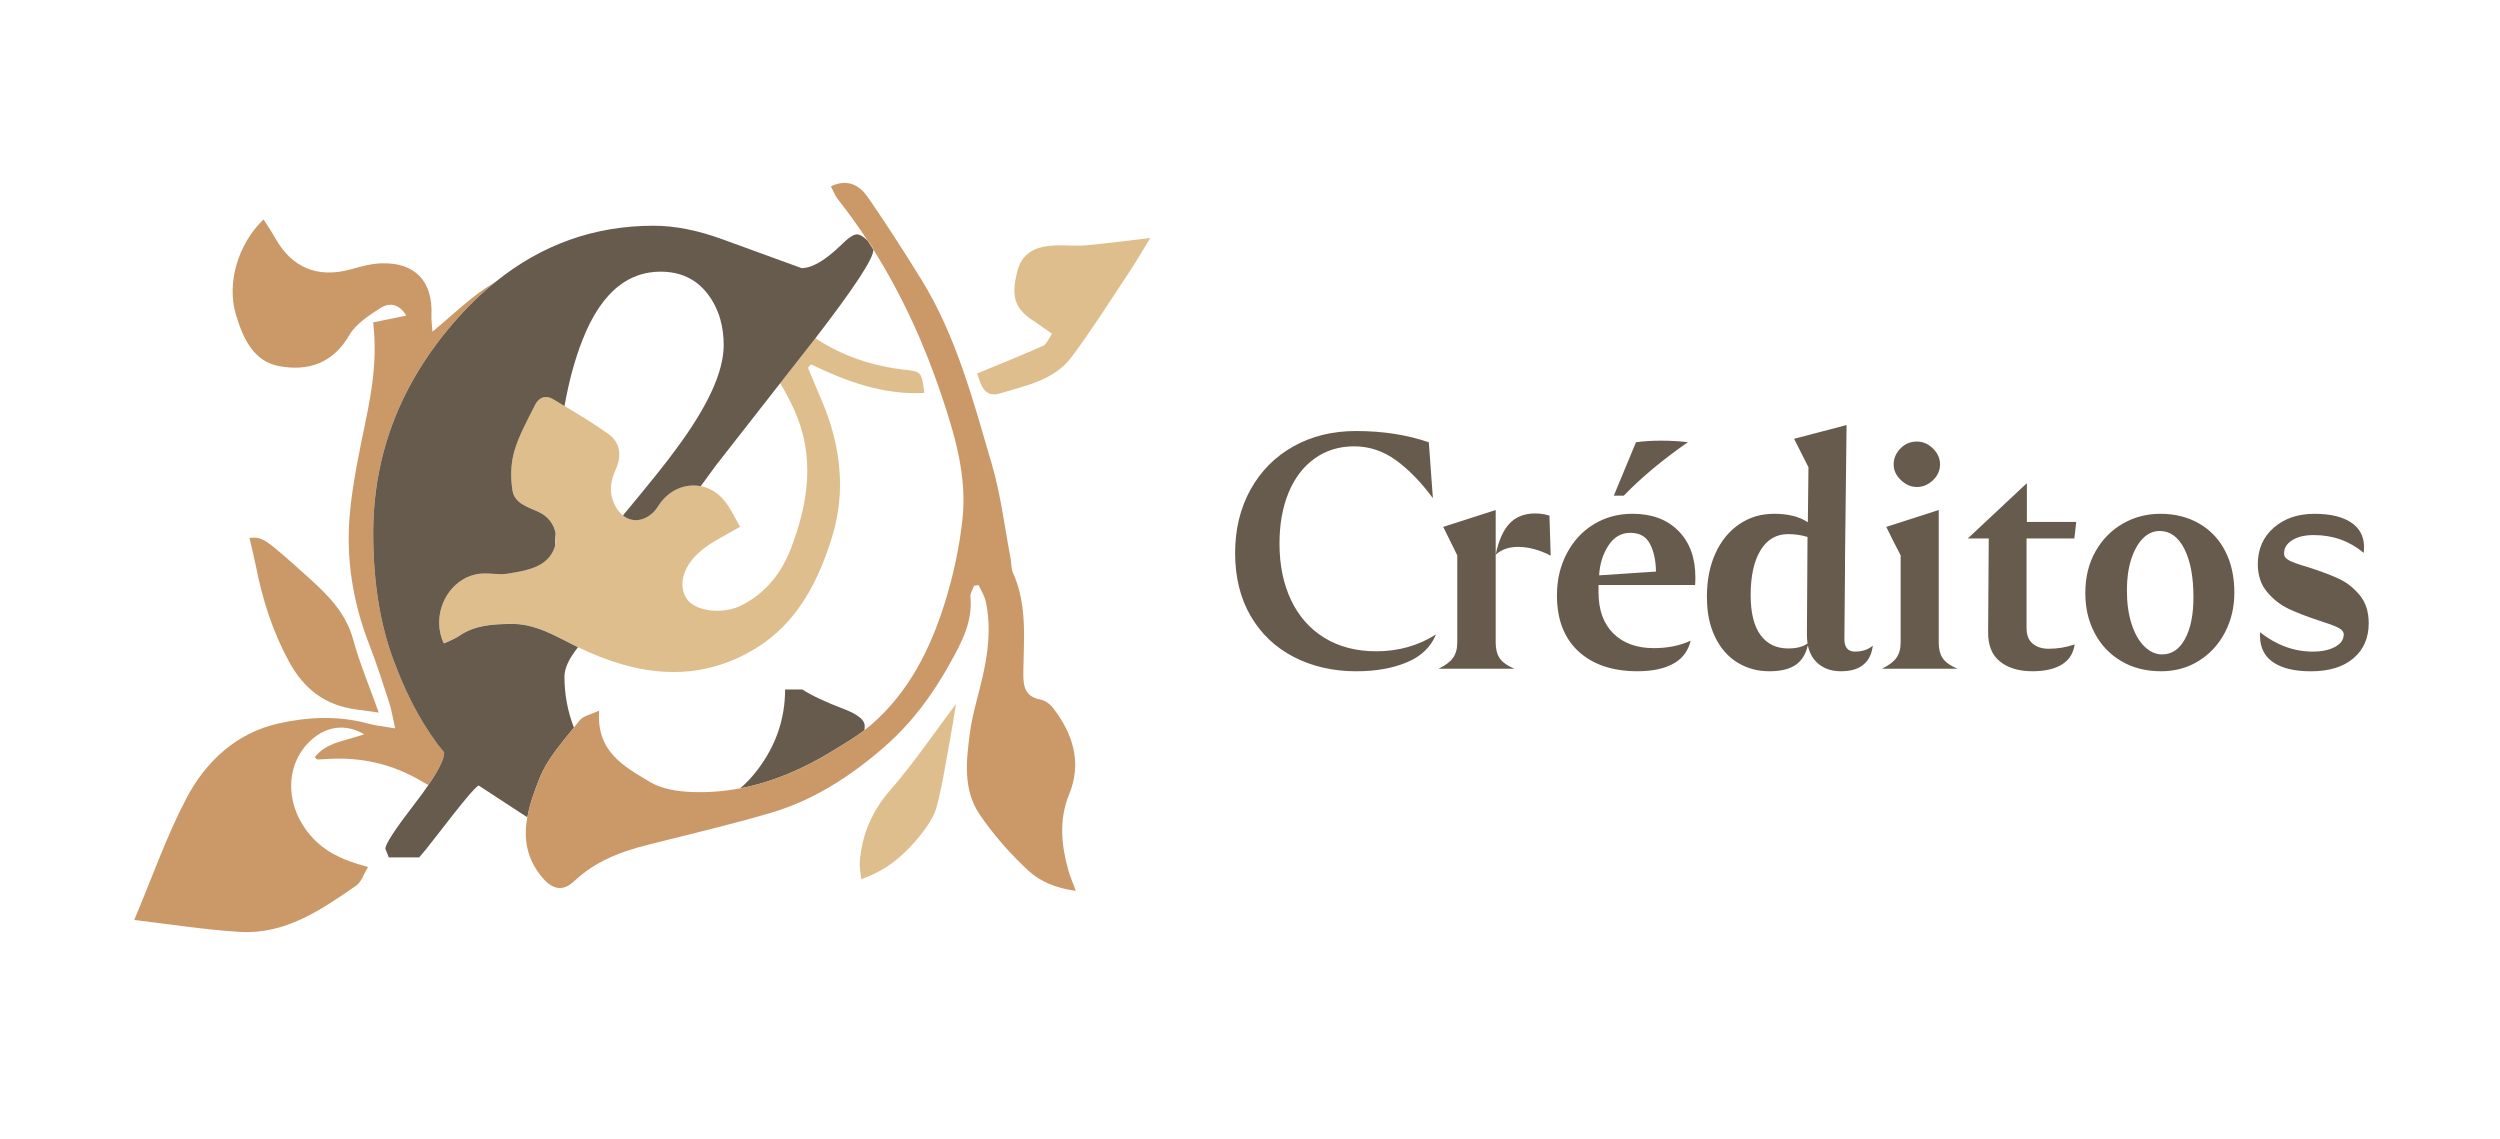 <?xml version="1.0" encoding="UTF-8"?>
<svg xmlns="http://www.w3.org/2000/svg" id="Capa_1" data-name="Capa 1" viewBox="0 0 1617.58 736.81">
  <defs>
    <style>
      .cls-1 {
        fill: #cb9867;
      }

      .cls-2 {
        fill: #debe8c;
      }

      .cls-3 {
        fill: #675b4e;
      }
    </style>
  </defs>
  <path class="cls-3" d="m1495.23,434.35c11.73,0,20.89-2.79,27.49-8.39,6.6-5.59,9.91-13.17,9.91-22.74,0-7.41-1.96-13.48-5.86-18.19-3.91-4.72-8.43-8.25-13.54-10.61-5.12-2.36-11.66-4.82-19.61-7.38-5.66-1.62-9.7-3.03-12.13-4.25-2.43-1.21-3.64-2.76-3.64-4.65,0-3.5,1.75-6.37,5.26-8.59,3.5-2.22,8.15-3.34,13.95-3.34,12.4,0,23.18,3.84,32.35,11.52.13-.94.2-2.36.2-4.25-.14-6.74-3-11.93-8.59-15.57-5.59-3.64-13.44-5.46-23.55-5.46-10.65,0-19.41,3-26.28,9-6.87,6-10.31,13.85-10.31,23.55,0,7.28,2.02,13.31,6.06,18.09,4.04,4.79,8.72,8.43,14.05,10.92,5.32,2.5,11.89,5.02,19.71,7.58,5.52,1.75,9.53,3.23,12.03,4.45,2.49,1.21,3.74,2.7,3.74,4.45,0,3.37-1.89,6.06-5.66,8.09-3.78,2.02-8.56,3.03-14.35,3.03-12.13,0-23.52-4.18-34.17-12.53v2.63c.13,7.55,3.06,13.21,8.79,16.98,5.73,3.78,13.78,5.66,24.16,5.66m-96.23-10.92c-4.18,0-8.02-1.72-11.52-5.16-3.51-3.44-6.27-8.29-8.29-14.56-2.02-6.27-3.03-13.51-3.03-21.73,0-7.68.94-14.42,2.83-20.22,1.89-5.79,4.41-10.27,7.58-13.44,3.17-3.17,6.77-4.75,10.82-4.75,6.74,0,12.06,3.88,15.97,11.62,3.91,7.75,5.86,18.16,5.86,31.23,0,11.32-1.82,20.32-5.46,26.99s-8.56,10.01-14.76,10.01m-.81,10.92c9.16,0,17.35-2.26,24.56-6.77,7.21-4.51,12.84-10.65,16.88-18.4,4.04-7.75,6.06-16.34,6.06-25.78,0-10.24-1.99-19.21-5.96-26.89-3.98-7.68-9.6-13.61-16.88-17.79-7.28-4.18-15.64-6.27-25.07-6.27-8.76,0-16.85,2.12-24.26,6.37-7.41,4.25-13.31,10.24-17.69,17.99-4.38,7.75-6.57,16.68-6.57,26.79s2.02,18.4,6.06,26.08c4.04,7.68,9.77,13.72,17.18,18.09,7.41,4.38,15.97,6.57,25.67,6.57m-83.09,0c7.95,0,14.28-1.45,19-4.35,4.72-2.9,7.48-7.24,8.29-13.04-5.39,1.89-10.99,2.83-16.78,2.83-4.31,0-7.78-1.11-10.41-3.34-2.63-2.22-3.94-5.56-3.94-10.01v-58.02h30.93l1.21-10.71h-31.94v-25.07l-38.21,35.78h13.54l-.4,60.45c-.14,8.49,2.39,14.86,7.58,19.1,5.19,4.25,12.23,6.37,21.13,6.37m-74.83-119.21c3.9,0,7.37-1.46,10.42-4.38,3.05-2.92,4.58-6.33,4.58-10.23s-1.53-7.33-4.58-10.32c-3.05-2.99-6.53-4.48-10.42-4.48-4.16,0-7.69,1.49-10.62,4.48-2.92,2.99-4.38,6.43-4.38,10.32s1.56,7.15,4.67,10.13c3.11,2.99,6.56,4.48,10.32,4.48m-22.61,117.59h48.92c-4.72-2.02-7.92-4.31-9.6-6.87-1.69-2.56-2.53-5.93-2.53-10.11v-85.72l-33.96,10.92c3.37,6.87,6.47,13.01,9.3,18.4v56.4c0,4.04-.91,7.35-2.73,9.91-1.82,2.56-4.95,4.92-9.4,7.08m-60.65-13.14c-7.68,0-13.65-2.9-17.89-8.69-4.25-5.79-6.37-14.42-6.37-25.88,0-12.26,2.12-21.9,6.37-28.91,4.25-7.01,10.21-10.51,17.89-10.51,4.18,0,8.35.61,12.53,1.82l-.4,63.28c0,1.35.13,3.23.4,5.66-2.97,2.16-7.15,3.23-12.53,3.23m43.26,2.02c-4.58,0-6.87-2.69-6.87-8.09,0-6.6.13-21.63.4-45.08v-6.67l1.01-86.73-33.96,8.9c2.02,4.04,5.12,10.18,9.3,18.4l-.4,35.58c-5.53-3.64-12.74-5.46-21.63-5.46s-16.04,2.22-22.64,6.67c-6.61,4.45-11.76,10.71-15.47,18.8-3.71,8.09-5.56,17.46-5.56,28.1s1.75,18.8,5.26,26.08c3.5,7.28,8.32,12.81,14.45,16.58,6.13,3.78,13.04,5.66,20.72,5.66,7.28,0,12.9-1.35,16.88-4.04,3.97-2.69,6.64-6.94,7.99-12.74,1.08,5.26,3.5,9.37,7.28,12.33,3.77,2.96,8.49,4.45,14.15,4.45,6.6,0,11.59-1.55,14.96-4.65,3.1-2.69,4.98-6.67,5.66-11.93-2.97,2.56-6.81,3.84-11.52,3.84m-156.07-100.88h6.47c11.32-11.73,25.13-23.25,41.44-34.57-5.12-.67-10.99-1.01-17.59-1.01-5.93,0-11.26.34-15.97,1.01l-14.35,34.57Zm-9.5,51.55c.4-7.28,2.39-13.68,5.96-19.21,3.57-5.53,8.32-8.29,14.25-8.29s10.14,2.36,12.64,7.08c2.49,4.72,3.81,10.71,3.94,17.99l-36.79,2.43Zm24.87,62.06c10.24,0,18.4-1.89,24.46-5.66,5.12-3.23,8.42-7.95,9.91-14.15-6.87,3.23-14.83,4.85-23.86,4.85-11.05,0-19.78-3.17-26.18-9.5-6.4-6.33-9.6-15.23-9.6-26.69v-4.65h62.47c.13-1.08.2-2.76.2-5.05,0-12.53-3.64-22.51-10.92-29.92-7.28-7.41-17.18-11.12-29.72-11.12-9.3,0-17.66,2.26-25.07,6.77-7.41,4.52-13.24,10.82-17.49,18.9-4.25,8.09-6.37,17.12-6.37,27.09,0,15.64,4.65,27.73,13.95,36.29,9.3,8.56,22.04,12.84,38.21,12.84m-56.2-74.8l-.81-25.88c-2.83-.94-5.93-1.42-9.3-1.42-6.87,0-12.37,2.16-16.48,6.47-4.11,4.31-7.11,11.05-9,20.22,3.77-3.37,8.56-5.05,14.35-5.05,6.87,0,13.95,1.89,21.23,5.66m-72.58,73.18h49.13c-4.72-2.02-7.92-4.31-9.6-6.87-1.69-2.56-2.53-5.93-2.53-10.11v-85.72l-33.96,10.92,9.1,18.4v56.4c0,4.04-.91,7.35-2.73,9.91-1.82,2.56-4.95,4.92-9.4,7.08m-52.97,1.62c12.4,0,23.21-1.92,32.45-5.76,9.23-3.84,15.53-9.87,18.9-18.09-11.46,7.28-24.33,10.92-38.61,10.92-12.94,0-24.13-2.9-33.56-8.69-9.44-5.79-16.65-13.95-21.63-24.46-4.99-10.51-7.48-22.71-7.48-36.59,0-12.4,1.95-23.35,5.86-32.85,3.91-9.5,9.53-16.88,16.88-22.14,7.34-5.26,15.87-7.88,25.57-7.88s18.9,3.03,27.19,9.1c8.29,6.06,16.2,14.22,23.75,24.46l-2.63-36.19c-14.15-4.85-29.85-7.28-47.1-7.28-15.23,0-28.78,3.34-40.63,10.01-11.86,6.67-21.09,16.01-27.7,28-6.61,12-9.91,25.67-9.91,41.04s3.37,29.21,10.11,40.74c6.74,11.52,16.07,20.35,28,26.48,11.93,6.13,25.44,9.2,40.53,9.2"></path>
  <path class="cls-3" d="m546.61,459c-12.69-4.85-21.83-9.14-27.43-12.88h-11.2c0,19.03-5.97,36.39-17.91,52.07-3.5,4.57-7.22,8.53-11.16,11.91,21.13-4.01,40.97-12.68,59.86-24.23,6.97-4.26,14.1-8.46,20.58-13.39.09-.95.14-1.9.14-2.85,0-3.73-4.3-7.28-12.88-10.64"></path>
  <path class="cls-1" d="m256.04,430.84c-9.71-24.29-14.56-52.89-14.56-85.78,0-50.46,17.16-95.68,51.51-135.67,8.78-10.24,17.98-19.23,27.59-26.99-2.15,1.29-4.3,2.65-6.44,4.07-11.41,7.6-21.35,17.4-34.32,28.14-.35-5.24-.79-7.88-.66-10.49,1.06-21.99-10.43-34.38-32.28-33.75-6.55.19-13.16,2-19.54,3.8-21.66,6.12-38.57-.79-49.46-20.46-2.18-3.93-4.78-7.63-7.37-11.74-16.54,15.94-24.03,41.18-17.81,61.76,4.49,14.86,11.09,30.19,28.25,33.24,18.46,3.28,34.47-1.83,45.04-20.08,4.24-7.32,12.65-12.72,20.1-17.55,5.96-3.86,12.38-2.66,16.77,4.89-7.92,1.62-14.8,3.03-21.41,4.38,2.69,22.94-.58,43.04-4.73,63.2-4.14,20.08-8.51,40.27-10.37,60.64-2.64,28.9,1.94,57.19,12.51,84.44,4.84,12.46,8.91,25.23,13.05,37.95,1.52,4.67,2.23,9.61,3.76,16.45-7.48-1.3-12.62-1.78-17.53-3.12-19.39-5.29-39.22-4.28-58.09-.03-27.1,6.12-46.96,24.57-59.47,48.44-12.86,24.53-22.05,50.98-33.74,78.68,22.79,2.66,45.36,6.28,68.07,7.71,29.55,1.86,52.84-14.19,75.69-30.07,3.2-2.22,4.57-7.06,7.55-11.94-16.89-4.39-29.82-10.41-39.36-22.99-15.45-20.36-13.12-45.41,3-59.53,9.82-8.6,22.02-10.3,33.82-3.33-11.78,4.29-24.3,4.97-31.96,14.81,1.04.94,1.37,1.48,1.69,1.48,1.89-.02,3.77-.14,5.66-.27,22.55-1.53,43.21,3.11,62.95,15.04,1.04.63,2.11,1.22,3.16,1.82,6.84-9.96,10.28-17.01,10.28-21.14-12.32-14.94-22.77-33.63-31.35-56.06"></path>
  <path class="cls-2" d="m598.1,254.25c-1.77-13.5-1.91-13.82-12.45-14.98-21.01-2.32-40.52-8.83-58.08-20.46,0,0,0,0,0,0-7.63,9.73-15.22,19.43-22.8,29.11,3.29,5.4,6.32,11.11,9.06,17.14,13.6,29.96,9.36,59.71-1.82,89.18-6.14,16.2-16.19,29.19-31.94,37.32-12.05,6.22-30.12,4.24-35.74-4.15-5.78-8.62-2.55-21.38,9.53-31.32,7.12-5.86,15.83-9.79,24.94-15.26-2.72-4.65-5.6-11.29-9.98-16.73-4.27-5.3-9.73-8.46-15.45-9.57-9.58-1.85-19.88,2.05-26.48,11.36-1.38,1.94-2.59,4.1-4.31,5.69-6.48,6-13.87,6.35-19.46,1.97-2.3-1.81-4.29-4.41-5.79-7.76-3.44-7.72-2.25-14.57,1.05-22.01,4.23-9.56,2.79-17.62-4.98-23.16-9.04-6.46-18.61-12.19-28.15-17.94-2.35-1.42-4.7-2.84-7.05-4.27-5.13-3.14-9.55-1.38-12.03,3.6-4.88,9.84-10.41,19.6-13.43,30.04-2.3,7.95-2.48,17.12-1.12,25.33,1.36,8.2,9.53,10.48,16.78,13.74,6.32,2.85,10.04,8.15,11.07,13.89.47,2.64.37,5.37-.31,8.01-1.19,4.61-4.16,8.91-8.97,11.84-6.19,3.77-14.19,5.02-21.56,6.25-5.58.93-11.49-.45-17.2-.03-20.27,1.5-33.52,25.43-24.27,45.2,3.31-1.59,6.92-2.79,9.92-4.86,10.01-6.9,21.11-7.52,32.84-7.79,16.85-.39,29.99,8.28,44.07,15.11.01,0,.03.01.04.02,38.58,18.69,77.83,23.89,115.85.18,26.12-16.29,39.77-43.1,48.52-71.6,9.3-30.29,5.36-60.32-7.17-89.28-2.89-6.68-5.65-13.4-8.47-20.11.67-.73,1.34-1.46,2.01-2.18,23.21,11.16,46.92,19.92,73.35,18.47"></path>
  <path class="cls-3" d="m565.06,161.46c-1.18-1.87-2.37-3.73-3.58-5.58-.11-.11-.2-.21-.31-.32-2.61-2.61-4.86-3.92-6.72-3.92-2.24,0-5.79,2.43-10.64,7.28-10.08,9.71-18.48,14.56-25.19,14.56-17.55-6.34-34.43-12.5-50.67-18.47-16.24-5.97-31.27-8.96-45.07-8.96-38.17,0-72.27,12.13-102.3,36.37-9.61,7.76-18.81,16.75-27.59,26.99-34.34,40-51.51,85.21-51.51,135.67,0,32.89,4.85,61.49,14.56,85.78,8.58,22.43,19.03,41.12,31.35,56.06,0,4.12-3.44,11.18-10.28,21.14-2.48,3.6-5.39,7.58-8.75,11.95-12.69,16.45-19.03,26.16-19.03,29.15.74,1.87,1.49,3.74,2.24,5.61h19.59c1.86-1.89,6.72-7.93,14.56-18.13,5.59-7.26,10.21-13.11,13.88-17.58,5.87-7.16,9.28-10.75,10.2-10.75,8.21,5.41,16.47,10.81,24.79,16.21,2.2,1.43,4.41,2.86,6.61,4.29,1.53-8.49,4.64-16.91,7.84-25.07,4.72-12.05,13.86-22.47,22.32-32.94-4.08-10.44-6.14-21.45-6.14-33.04,0-5.22,2.8-11.38,8.4-18.48.13-.17.24-.32.37-.48-14.07-6.82-27.22-15.5-44.07-15.11-11.73.27-22.83.88-32.84,7.79-3,2.07-6.61,3.27-9.92,4.86-9.25-19.77,4-43.7,24.27-45.2,5.71-.42,11.63.95,17.2.03,7.37-1.22,15.37-2.48,21.56-6.25,4.82-2.94,7.78-7.23,8.97-11.84.04-1.46.1-2.99.18-4.61.05-1.09.09-2.23.13-3.4-1.03-5.74-4.75-11.04-11.07-13.89-7.25-3.27-15.42-5.54-16.78-13.74-1.36-8.22-1.17-17.39,1.12-25.33,3.02-10.44,8.54-20.2,13.43-30.04,2.48-4.99,6.9-6.74,12.03-3.6,2.34,1.43,4.69,2.85,7.05,4.27,2.84-16.05,6.74-30.4,11.73-43.02,6.26-15.86,14.06-27.42,23.39-34.69,7.9-6.16,16.9-9.25,27-9.25,12.68,0,22.67,4.58,29.95,13.72,4.11,5.16,7.05,11,8.84,17.52,1.38,5.04,2.08,10.49,2.08,16.35,0,17.17-10.27,39.57-30.79,67.18-5.6,7.84-16.8,21.83-33.59,41.99-.24.36-.49.72-.73,1.07,5.58,4.38,12.98,4.03,19.46-1.97,1.72-1.59,2.93-3.75,4.31-5.69,6.6-9.3,16.9-13.21,26.48-11.35,3.48-4.69,6.76-9.17,9.82-13.42,13.78-17.64,27.65-35.38,41.58-53.19,7.58-9.68,15.17-19.38,22.8-29.11,0,0,0,0,0,0,25-32.47,37.51-51.5,37.51-57.1,0-.08-.02-.17-.03-.25"></path>
  <path class="cls-1" d="m230.42,459.03c4.19.56,8.39,1.16,14.66,2.03-5.97-16.75-12.32-31.66-16.53-47.16-4.7-17.3-16.43-28.97-28.85-40.13-29.34-26.38-29.52-26.18-38.28-25.77,1.38,6.05,2.91,12.04,4.11,18.11,4.27,21.66,10.77,42.33,21.46,61.96,9.75,17.9,23.49,28.31,43.43,30.97"></path>
  <path class="cls-1" d="m561.48,155.88c1.21,1.85,2.41,3.71,3.58,5.58-.13-1.4-1.33-3.26-3.58-5.58"></path>
  <path class="cls-1" d="m691.12,562.71c-4.5-16.32-5.97-32.7.67-48.83,8.54-20.74,2.1-39.65-10.46-55.84-1.93-2.48-5.18-4.84-8.17-5.42-10.03-1.93-11.13-8.6-11.04-17.08.23-21.85,2.74-43.96-6.68-64.89-1.32-2.94-1-6.59-1.64-9.88-3.87-20.13-6.26-40.69-12.01-60.27-12.1-41.18-22.96-83.03-45.92-120.08-11.06-17.84-22.39-35.54-34.33-52.8-5.32-7.69-13-12.21-23.9-7.07,1.62,3.14,2.54,5.88,4.22,8.01,7,8.85,13.52,17.96,19.62,27.29,2.26,2.32,3.45,4.18,3.58,5.58,18.82,29.89,33.38,62.02,44.64,95.86,8.49,25.48,16.01,51.5,13.05,78.62-1.96,17.94-5.79,35.94-11.12,53.18-9.39,30.37-23.38,58.62-48.02,79.93-1.38,1.19-2.82,2.33-4.27,3.44-6.48,4.93-13.61,9.13-20.58,13.39-18.89,11.55-38.73,20.22-59.86,24.23-9.99,1.9-20.26,2.76-30.86,2.39-9.29-.32-19.71-1.86-27.42-6.48-16.45-9.85-34.97-19.45-32.93-46.23-5.26,2.53-10.39,3.4-12.73,6.42-1.18,1.52-2.39,3.04-3.61,4.56-8.46,10.47-17.6,20.89-22.32,32.94-3.2,8.15-6.3,16.58-7.84,25.07-2.36,13.09-.97,26.34,9.69,39.03,6.55,7.79,13.28,9.32,20.72,2.28,9.82-9.29,21.19-15.13,33.42-19.32,4.42-1.51,8.94-2.82,13.55-3.98,26.79-6.76,53.72-13.06,80.21-20.84,13.46-3.95,26.01-9.66,37.84-16.63,12.71-7.49,24.59-16.43,35.88-26.29,17.47-15.26,30.93-33.52,42.22-53.86,7.58-13.67,14.68-26.8,13.19-43.04-.21-2.28,1.5-4.74,2.32-7.12,1-.13,2.01-.27,3.01-.4,1.58,3.58,3.84,7.02,4.63,10.76,3.52,16.67,1.49,33.18-2.32,49.56-2.71,11.64-6.34,23.15-7.93,34.94-2.45,18.08-4.64,37.06,6.2,53.06,9.01,13.29,19.92,25.66,31.72,36.57,7.55,6.98,17.98,11.26,30.56,12.94-2.1-5.73-3.85-9.63-4.97-13.71"></path>
  <path class="cls-2" d="m702.97,158.7c-7.13.62-14.39-.26-21.55.18-13.47.82-20.52,6.14-23.22,16.8-4.16,16.43-1.66,23.91,10.62,32.03,3.88,2.57,7.66,5.3,11.89,8.24-2.39,3.37-3.52,6.8-5.74,7.78-13.75,6.13-27.75,11.71-42.64,17.86,2.37,8.47,5.21,15.81,14.63,12.98,16.84-5.07,35.18-8.55,46.46-23.67,13.09-17.54,24.79-36.12,36.92-54.36,4.82-7.25,9.17-14.8,13.95-22.56-14.92,1.74-28.1,3.55-41.34,4.71"></path>
  <path class="cls-2" d="m556.31,557.34c-.3,3.44.52,6.97.91,11.47,17.14-5.81,28.64-16.33,38.5-28.66,4.36-5.45,8.64-11.74,10.38-18.33,3.76-14.21,5.9-28.84,8.6-43.32,1.38-7.41,2.51-14.86,3.89-23.06-14.83,19.67-27.58,38.65-42.51,55.72-11.94,13.65-18.24,28.66-19.77,46.18"></path>
</svg>
